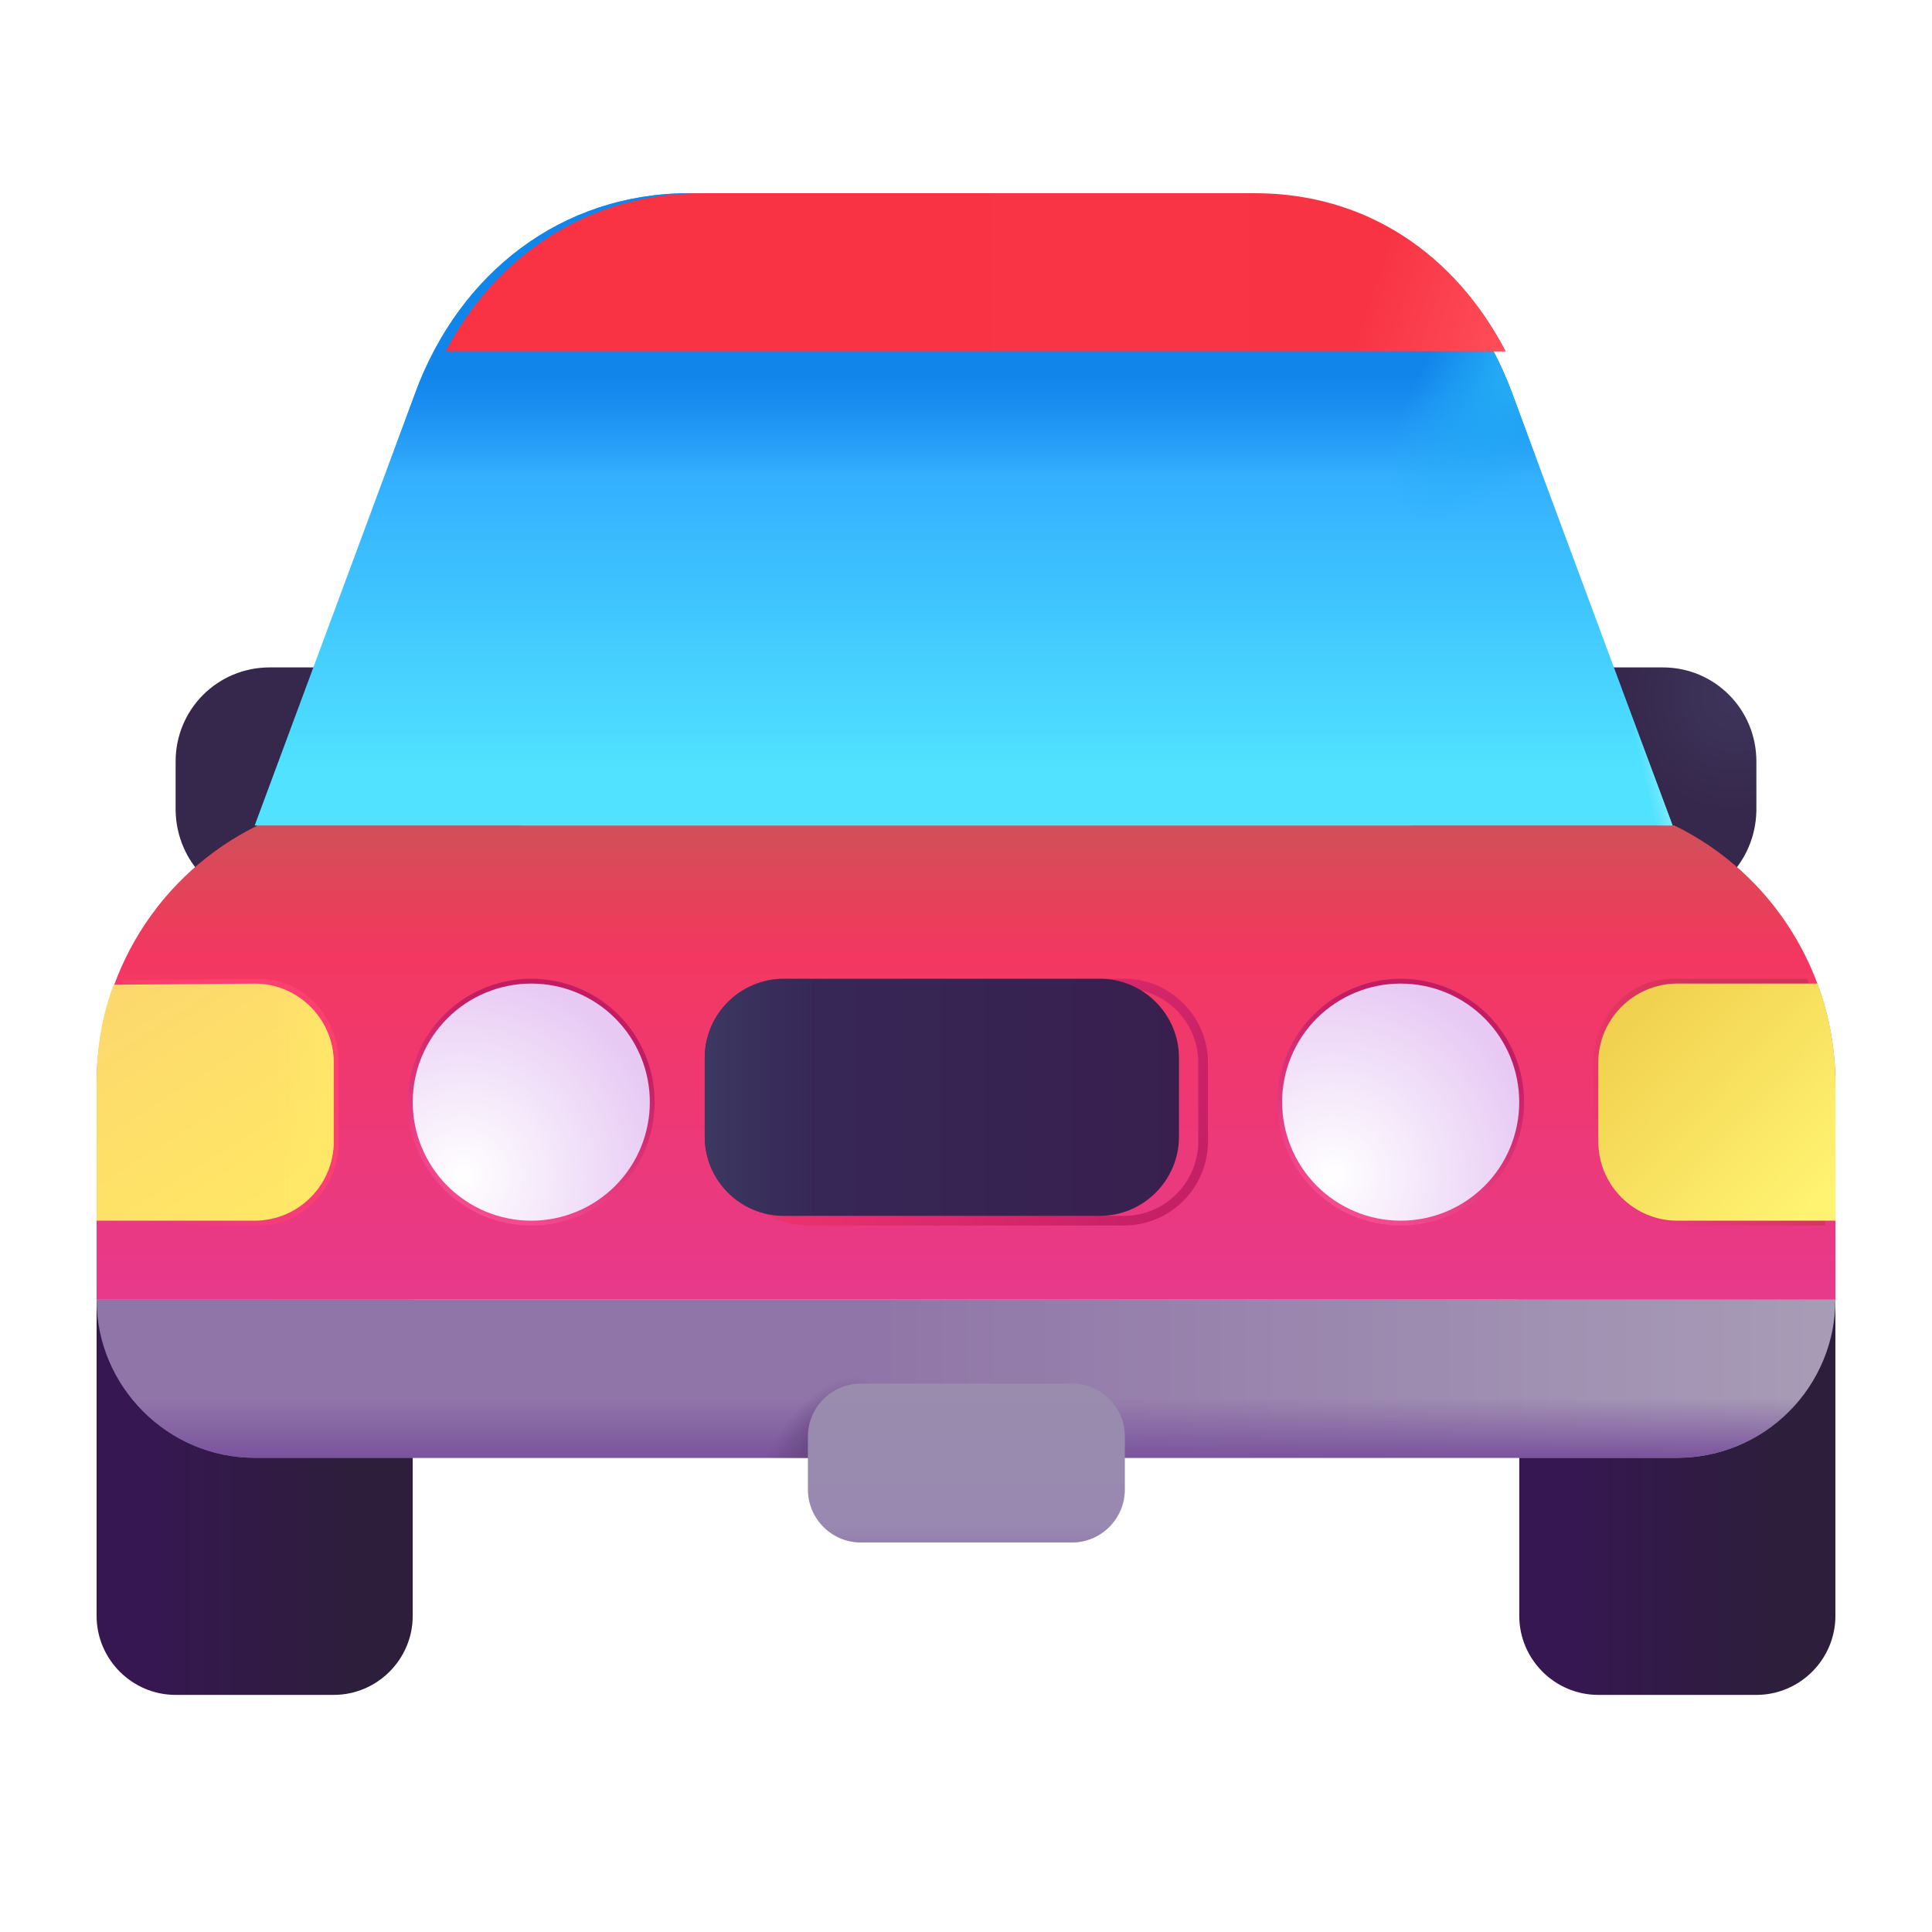 <svg width="40" height="40" viewBox="0 0 40 40" fill="none" xmlns="http://www.w3.org/2000/svg">
<path d="M5.6 18.727H10.427C10.722 18.727 10.967 18.482 10.967 18.187C10.967 17.613 10.854 17.045 10.635 16.515C10.415 15.985 10.093 15.504 9.688 15.098C9.282 14.692 8.8 14.37 8.27 14.151C7.74 13.931 7.172 13.818 6.598 13.818H5.584C4.504 13.818 3.636 14.685 3.636 15.765V16.78C3.653 17.86 4.52 18.727 5.6 18.727Z" fill="url(#paint0_radial_15434_32004)"/>
<g filter="url(#filter0_i_15434_32004)">
<path d="M6.909 35.091H3.636C2.736 35.091 2 34.355 2 33.455V26.909H8.545V33.455C8.545 34.355 7.809 35.091 6.909 35.091Z" fill="url(#paint1_linear_15434_32004)"/>
</g>
<g filter="url(#filter1_i_15434_32004)">
<path d="M36.364 35.091H33.091C32.191 35.091 31.455 34.355 31.455 33.455V26.909H38V33.455C38 34.355 37.264 35.091 36.364 35.091Z" fill="url(#paint2_linear_15434_32004)"/>
</g>
<path d="M34.411 18.727H29.615C29.473 18.726 29.336 18.669 29.235 18.568C29.135 18.467 29.078 18.33 29.078 18.187C29.076 17.615 29.187 17.048 29.404 16.519C29.621 15.99 29.94 15.509 30.344 15.103C30.747 14.697 31.226 14.375 31.754 14.154C32.282 13.934 32.848 13.82 33.42 13.818H34.428C35.501 13.818 36.364 14.685 36.364 15.765V16.78C36.347 17.86 35.485 18.727 34.411 18.727Z" fill="url(#paint3_radial_15434_32004)"/>
<path d="M34.662 17.091H5.338C4.337 17.581 3.493 18.342 2.903 19.288C2.313 20.234 2 21.327 2 22.442V26.909H38V22.442C38 20.167 36.707 18.089 34.662 17.091Z" fill="url(#paint4_linear_15434_32004)"/>
<path d="M34.662 17.091H5.338C4.337 17.581 3.493 18.342 2.903 19.288C2.313 20.234 2 21.327 2 22.442V26.909H38V22.442C38 20.167 36.707 18.089 34.662 17.091Z" fill="url(#paint5_linear_15434_32004)"/>
<path d="M34.727 30.182H5.273C3.473 30.182 2 28.709 2 26.909H38C38 27.777 37.655 28.61 37.041 29.223C36.428 29.837 35.595 30.182 34.727 30.182Z" fill="url(#paint6_linear_15434_32004)"/>
<path d="M34.727 30.182H5.273C3.473 30.182 2 28.709 2 26.909H38C38 27.777 37.655 28.61 37.041 29.223C36.428 29.837 35.595 30.182 34.727 30.182Z" fill="url(#paint7_linear_15434_32004)"/>
<path d="M34.727 30.182H5.273C3.473 30.182 2 28.709 2 26.909H38C38 27.777 37.655 28.61 37.041 29.223C36.428 29.837 35.595 30.182 34.727 30.182Z" fill="url(#paint8_radial_15434_32004)"/>
<g filter="url(#filter2_f_15434_32004)">
<path d="M34.626 20.364C33.782 20.364 33.091 21.1 33.091 22V23.636C33.091 24.536 33.782 25.273 34.626 25.273H37.692V22.442C37.692 21.722 37.576 21.018 37.346 20.364H34.626Z" stroke="url(#paint9_linear_15434_32004)" stroke-width="0.2"/>
</g>
<path d="M34.727 20.364C33.827 20.364 33.091 21.1 33.091 22V23.636C33.091 24.536 33.827 25.273 34.727 25.273H38V22.442C38 21.722 37.874 21.018 37.629 20.364H34.727Z" fill="url(#paint10_linear_15434_32004)"/>
<g filter="url(#filter3_f_15434_32004)">
<path d="M6.909 23.636V22C6.909 21.1 6.215 20.364 5.366 20.364L2.612 20.388C2.384 21.049 2.272 21.743 2.281 22.442V25.273H5.366C6.215 25.273 6.909 24.536 6.909 23.636Z" stroke="url(#paint11_linear_15434_32004)" stroke-width="0.2"/>
</g>
<path d="M6.909 23.636V22C6.909 21.1 6.173 20.364 5.273 20.364L2.352 20.388C2.106 21.043 2 21.722 2 22.442V25.273H5.273C6.173 25.273 6.909 24.536 6.909 23.636Z" fill="url(#paint12_linear_15434_32004)"/>
<path d="M6.909 23.636V22C6.909 21.1 6.173 20.364 5.273 20.364L2.352 20.388C2.106 21.043 2 21.722 2 22.442V25.273H5.273C6.173 25.273 6.909 24.536 6.909 23.636Z" fill="url(#paint13_linear_15434_32004)"/>
<g filter="url(#filter4_f_15434_32004)">
<path d="M23.273 20.364H21.636M23.273 20.364H16.727C15.827 20.364 15.091 21.1 15.091 22V23.636C15.091 24.536 15.827 25.273 16.727 25.273H23.273M23.273 20.364C24.173 20.364 24.909 21.1 24.909 22V23.636C24.909 24.536 24.173 25.273 23.273 25.273M23.273 25.273H21.636" stroke="url(#paint14_linear_15434_32004)" stroke-width="0.2"/>
</g>
<g filter="url(#filter5_i_15434_32004)">
<path d="M23.273 20.364H16.727C15.827 20.364 15.091 21.1 15.091 22V23.636C15.091 24.536 15.827 25.273 16.727 25.273H23.273C24.173 25.273 24.909 24.536 24.909 23.636V22C24.909 21.1 24.173 20.364 23.273 20.364Z" fill="url(#paint15_linear_15434_32004)"/>
<path d="M23.273 20.364H16.727C15.827 20.364 15.091 21.1 15.091 22V23.636C15.091 24.536 15.827 25.273 16.727 25.273H23.273C24.173 25.273 24.909 24.536 24.909 23.636V22C24.909 21.1 24.173 20.364 23.273 20.364Z" fill="url(#paint16_linear_15434_32004)"/>
</g>
<g filter="url(#filter6_i_15434_32004)">
<path d="M22.193 28.546H17.824C17.218 28.546 16.727 29.036 16.727 29.642V30.738C16.727 31.344 17.218 31.835 17.824 31.835H22.193C22.798 31.835 23.289 31.344 23.289 30.738V29.642C23.289 29.036 22.798 28.546 22.193 28.546Z" fill="url(#paint17_linear_15434_32004)"/>
<path d="M22.193 28.546H17.824C17.218 28.546 16.727 29.036 16.727 29.642V30.738C16.727 31.344 17.218 31.835 17.824 31.835H22.193C22.798 31.835 23.289 31.344 23.289 30.738V29.642C23.289 29.036 22.798 28.546 22.193 28.546Z" fill="url(#paint18_linear_15434_32004)"/>
</g>
<g filter="url(#filter7_f_15434_32004)">
<path d="M11 25.273C11.651 25.273 12.275 25.014 12.736 24.554C13.196 24.093 13.454 23.469 13.454 22.818C13.454 22.167 13.196 21.543 12.736 21.083C12.275 20.622 11.651 20.364 11 20.364C10.349 20.364 9.725 20.622 9.264 21.083C8.804 21.543 8.545 22.167 8.545 22.818C8.545 23.469 8.804 24.093 9.264 24.554C9.725 25.014 10.349 25.273 11 25.273Z" stroke="url(#paint19_linear_15434_32004)" stroke-width="0.2"/>
</g>
<path d="M11 25.273C11.651 25.273 12.275 25.014 12.736 24.554C13.196 24.093 13.454 23.469 13.454 22.818C13.454 22.167 13.196 21.543 12.736 21.083C12.275 20.622 11.651 20.364 11 20.364C10.349 20.364 9.725 20.622 9.264 21.083C8.804 21.543 8.545 22.167 8.545 22.818C8.545 23.469 8.804 24.093 9.264 24.554C9.725 25.014 10.349 25.273 11 25.273Z" fill="url(#paint20_radial_15434_32004)"/>
<g filter="url(#filter8_f_15434_32004)">
<path d="M29 25.273C29.651 25.273 30.275 25.014 30.736 24.554C31.196 24.093 31.454 23.469 31.454 22.818C31.454 22.167 31.196 21.543 30.736 21.083C30.275 20.622 29.651 20.364 29 20.364C28.349 20.364 27.725 20.622 27.264 21.083C26.804 21.543 26.545 22.167 26.545 22.818C26.545 23.469 26.804 24.093 27.264 24.554C27.725 25.014 28.349 25.273 29 25.273Z" stroke="url(#paint21_linear_15434_32004)" stroke-width="0.2"/>
</g>
<path d="M29 25.273C29.651 25.273 30.275 25.014 30.736 24.554C31.196 24.093 31.454 23.469 31.454 22.818C31.454 22.167 31.196 21.543 30.736 21.083C30.275 20.622 29.651 20.364 29 20.364C28.349 20.364 27.725 20.622 27.264 21.083C26.804 21.543 26.545 22.167 26.545 22.818C26.545 23.469 26.804 24.093 27.264 24.554C27.725 25.014 28.349 25.273 29 25.273Z" fill="url(#paint22_radial_15434_32004)"/>
<path d="M25.727 4H14.273C11.622 4 9.511 5.653 8.595 8.14L5.273 17.091H34.629L31.307 8.14C30.375 5.653 28.378 4 25.727 4Z" fill="url(#paint23_linear_15434_32004)"/>
<path d="M25.727 4H14.273C11.622 4 9.511 5.653 8.595 8.14L5.273 17.091H34.629L31.307 8.14C30.375 5.653 28.378 4 25.727 4Z" fill="url(#paint24_linear_15434_32004)"/>
<path d="M25.727 4H14.273C11.622 4 9.511 5.653 8.595 8.14L5.273 17.091H34.629L31.307 8.14C30.375 5.653 28.378 4 25.727 4Z" fill="url(#paint25_radial_15434_32004)"/>
<path d="M25.727 4H14.273C11.622 4 9.511 5.653 8.595 8.14L5.273 17.091H34.629L31.307 8.14C30.375 5.653 28.378 4 25.727 4Z" fill="url(#paint26_linear_15434_32004)"/>
<g filter="url(#filter9_i_15434_32004)">
<path fill-rule="evenodd" clip-rule="evenodd" d="M8.979 7.273C10.031 5.276 11.944 4 14.273 4H25.727C28.056 4 29.88 5.276 30.921 7.273H8.979Z" fill="url(#paint27_linear_15434_32004)"/>
<path fill-rule="evenodd" clip-rule="evenodd" d="M8.979 7.273C10.031 5.276 11.944 4 14.273 4H25.727C28.056 4 29.88 5.276 30.921 7.273H8.979Z" fill="url(#paint28_linear_15434_32004)"/>
</g>
<defs>
<filter id="filter0_i_15434_32004" x="2" y="26.909" width="6.545" height="8.182" filterUnits="userSpaceOnUse" color-interpolation-filters="sRGB">
<feFlood flood-opacity="0" result="BackgroundImageFix"/>
<feBlend mode="normal" in="SourceGraphic" in2="BackgroundImageFix" result="shape"/>
<feColorMatrix in="SourceAlpha" type="matrix" values="0 0 0 0 0 0 0 0 0 0 0 0 0 0 0 0 0 0 127 0" result="hardAlpha"/>
<feOffset/>
<feGaussianBlur stdDeviation="0.375"/>
<feComposite in2="hardAlpha" operator="arithmetic" k2="-1" k3="1"/>
<feColorMatrix type="matrix" values="0 0 0 0 0.396 0 0 0 0 0.329 0 0 0 0 0.467 0 0 0 1 0"/>
<feBlend mode="normal" in2="shape" result="effect1_innerShadow_15434_32004"/>
</filter>
<filter id="filter1_i_15434_32004" x="31.455" y="26.909" width="6.545" height="8.182" filterUnits="userSpaceOnUse" color-interpolation-filters="sRGB">
<feFlood flood-opacity="0" result="BackgroundImageFix"/>
<feBlend mode="normal" in="SourceGraphic" in2="BackgroundImageFix" result="shape"/>
<feColorMatrix in="SourceAlpha" type="matrix" values="0 0 0 0 0 0 0 0 0 0 0 0 0 0 0 0 0 0 127 0" result="hardAlpha"/>
<feOffset/>
<feGaussianBlur stdDeviation="0.375"/>
<feComposite in2="hardAlpha" operator="arithmetic" k2="-1" k3="1"/>
<feColorMatrix type="matrix" values="0 0 0 0 0.396 0 0 0 0 0.329 0 0 0 0 0.467 0 0 0 1 0"/>
<feBlend mode="normal" in2="shape" result="effect1_innerShadow_15434_32004"/>
</filter>
<filter id="filter2_f_15434_32004" x="32.891" y="20.164" width="5.001" height="5.309" filterUnits="userSpaceOnUse" color-interpolation-filters="sRGB">
<feFlood flood-opacity="0" result="BackgroundImageFix"/>
<feBlend mode="normal" in="SourceGraphic" in2="BackgroundImageFix" result="shape"/>
<feGaussianBlur stdDeviation="0.05" result="effect1_foregroundBlur_15434_32004"/>
</filter>
<filter id="filter3_f_15434_32004" x="2.081" y="20.164" width="5.028" height="5.309" filterUnits="userSpaceOnUse" color-interpolation-filters="sRGB">
<feFlood flood-opacity="0" result="BackgroundImageFix"/>
<feBlend mode="normal" in="SourceGraphic" in2="BackgroundImageFix" result="shape"/>
<feGaussianBlur stdDeviation="0.05" result="effect1_foregroundBlur_15434_32004"/>
</filter>
<filter id="filter4_f_15434_32004" x="14.891" y="20.164" width="10.218" height="5.309" filterUnits="userSpaceOnUse" color-interpolation-filters="sRGB">
<feFlood flood-opacity="0" result="BackgroundImageFix"/>
<feBlend mode="normal" in="SourceGraphic" in2="BackgroundImageFix" result="shape"/>
<feGaussianBlur stdDeviation="0.05" result="effect1_foregroundBlur_15434_32004"/>
</filter>
<filter id="filter5_i_15434_32004" x="14.591" y="20.264" width="10.318" height="5.009" filterUnits="userSpaceOnUse" color-interpolation-filters="sRGB">
<feFlood flood-opacity="0" result="BackgroundImageFix"/>
<feBlend mode="normal" in="SourceGraphic" in2="BackgroundImageFix" result="shape"/>
<feColorMatrix in="SourceAlpha" type="matrix" values="0 0 0 0 0 0 0 0 0 0 0 0 0 0 0 0 0 0 127 0" result="hardAlpha"/>
<feOffset dx="-0.5" dy="-0.1"/>
<feGaussianBlur stdDeviation="0.5"/>
<feComposite in2="hardAlpha" operator="arithmetic" k2="-1" k3="1"/>
<feColorMatrix type="matrix" values="0 0 0 0 0.118 0 0 0 0 0.035 0 0 0 0 0.157 0 0 0 1 0"/>
<feBlend mode="normal" in2="shape" result="effect1_innerShadow_15434_32004"/>
</filter>
<filter id="filter6_i_15434_32004" x="16.727" y="28.546" width="6.562" height="3.389" filterUnits="userSpaceOnUse" color-interpolation-filters="sRGB">
<feFlood flood-opacity="0" result="BackgroundImageFix"/>
<feBlend mode="normal" in="SourceGraphic" in2="BackgroundImageFix" result="shape"/>
<feColorMatrix in="SourceAlpha" type="matrix" values="0 0 0 0 0 0 0 0 0 0 0 0 0 0 0 0 0 0 127 0" result="hardAlpha"/>
<feOffset dy="0.1"/>
<feGaussianBlur stdDeviation="0.1"/>
<feComposite in2="hardAlpha" operator="arithmetic" k2="-1" k3="1"/>
<feColorMatrix type="matrix" values="0 0 0 0 0.49 0 0 0 0 0.459 0 0 0 0 0.525 0 0 0 1 0"/>
<feBlend mode="normal" in2="shape" result="effect1_innerShadow_15434_32004"/>
</filter>
<filter id="filter7_f_15434_32004" x="8.345" y="20.164" width="5.309" height="5.309" filterUnits="userSpaceOnUse" color-interpolation-filters="sRGB">
<feFlood flood-opacity="0" result="BackgroundImageFix"/>
<feBlend mode="normal" in="SourceGraphic" in2="BackgroundImageFix" result="shape"/>
<feGaussianBlur stdDeviation="0.05" result="effect1_foregroundBlur_15434_32004"/>
</filter>
<filter id="filter8_f_15434_32004" x="26.345" y="20.164" width="5.309" height="5.309" filterUnits="userSpaceOnUse" color-interpolation-filters="sRGB">
<feFlood flood-opacity="0" result="BackgroundImageFix"/>
<feBlend mode="normal" in="SourceGraphic" in2="BackgroundImageFix" result="shape"/>
<feGaussianBlur stdDeviation="0.05" result="effect1_foregroundBlur_15434_32004"/>
</filter>
<filter id="filter9_i_15434_32004" x="8.979" y="4" width="22.192" height="3.273" filterUnits="userSpaceOnUse" color-interpolation-filters="sRGB">
<feFlood flood-opacity="0" result="BackgroundImageFix"/>
<feBlend mode="normal" in="SourceGraphic" in2="BackgroundImageFix" result="shape"/>
<feColorMatrix in="SourceAlpha" type="matrix" values="0 0 0 0 0 0 0 0 0 0 0 0 0 0 0 0 0 0 127 0" result="hardAlpha"/>
<feOffset dx="0.25"/>
<feGaussianBlur stdDeviation="0.2"/>
<feComposite in2="hardAlpha" operator="arithmetic" k2="-1" k3="1"/>
<feColorMatrix type="matrix" values="0 0 0 0 0.686 0 0 0 0 0.278 0 0 0 0 0.298 0 0 0 1 0"/>
<feBlend mode="normal" in2="shape" result="effect1_innerShadow_15434_32004"/>
</filter>
<radialGradient id="paint0_radial_15434_32004" cx="0" cy="0" r="1" gradientUnits="userSpaceOnUse" gradientTransform="translate(10.589 14.353) rotate(123.482) scale(2.479 2.339)">
<stop stop-color="#3E355C"/>
<stop offset="1" stop-color="#36284C"/>
</radialGradient>
<linearGradient id="paint1_linear_15434_32004" x1="2.988" y1="31.01" x2="7.31" y2="31.01" gradientUnits="userSpaceOnUse">
<stop stop-color="#361752"/>
<stop offset="1" stop-color="#2D1E3B"/>
</linearGradient>
<linearGradient id="paint2_linear_15434_32004" x1="32.443" y1="31.01" x2="36.765" y2="31.01" gradientUnits="userSpaceOnUse">
<stop stop-color="#361752"/>
<stop offset="1" stop-color="#2D1E3B"/>
</linearGradient>
<radialGradient id="paint3_radial_15434_32004" cx="0" cy="0" r="1" gradientUnits="userSpaceOnUse" gradientTransform="translate(35.987 14.352) rotate(123.319) scale(2.474 2.329)">
<stop stop-color="#3E355C"/>
<stop offset="1" stop-color="#36284C"/>
</radialGradient>
<linearGradient id="paint4_linear_15434_32004" x1="18.977" y1="28.239" x2="18.977" y2="18.523" gradientUnits="userSpaceOnUse">
<stop stop-color="#E53A94"/>
<stop offset="1" stop-color="#F53759"/>
</linearGradient>
<linearGradient id="paint5_linear_15434_32004" x1="20" y1="16.66" x2="20" y2="19.76" gradientUnits="userSpaceOnUse">
<stop stop-color="#CB545A"/>
<stop offset="1" stop-color="#CB545A" stop-opacity="0"/>
</linearGradient>
<linearGradient id="paint6_linear_15434_32004" x1="18.203" y1="29.347" x2="39.162" y2="29.347" gradientUnits="userSpaceOnUse">
<stop stop-color="#9076A8"/>
<stop offset="1" stop-color="#A99EB7"/>
</linearGradient>
<linearGradient id="paint7_linear_15434_32004" x1="20" y1="30.182" x2="20" y2="28.955" gradientUnits="userSpaceOnUse">
<stop stop-color="#7B539E"/>
<stop offset="1" stop-color="#7B539E" stop-opacity="0"/>
</linearGradient>
<radialGradient id="paint8_radial_15434_32004" cx="0" cy="0" r="1" gradientUnits="userSpaceOnUse" gradientTransform="translate(17.033 30.093) rotate(123.802) scale(1.815 0.986)">
<stop offset="0.31" stop-color="#694A84"/>
<stop offset="1" stop-color="#694A84" stop-opacity="0"/>
</radialGradient>
<linearGradient id="paint9_linear_15434_32004" x1="34.05" y1="25.094" x2="37.002" y2="23.042" gradientUnits="userSpaceOnUse">
<stop stop-color="#D13459" stop-opacity="0"/>
<stop offset="1" stop-color="#D13459"/>
</linearGradient>
<linearGradient id="paint10_linear_15434_32004" x1="32.836" y1="20.977" x2="37.182" y2="25.273" gradientUnits="userSpaceOnUse">
<stop stop-color="#EFCD4B"/>
<stop offset="1" stop-color="#FFF371"/>
</linearGradient>
<linearGradient id="paint11_linear_15434_32004" x1="3.245" y1="25.094" x2="6.202" y2="23.026" gradientUnits="userSpaceOnUse">
<stop stop-color="#FD4070" stop-opacity="0"/>
<stop offset="1" stop-color="#FD4070"/>
</linearGradient>
<linearGradient id="paint12_linear_15434_32004" x1="2.46" y1="20.364" x2="5.374" y2="24.967" gradientUnits="userSpaceOnUse">
<stop stop-color="#FDD86D"/>
<stop offset="1" stop-color="#FFE666"/>
</linearGradient>
<linearGradient id="paint13_linear_15434_32004" x1="7.42" y1="24.149" x2="5.682" y2="24.149" gradientUnits="userSpaceOnUse">
<stop stop-color="#FFE96A"/>
<stop offset="1" stop-color="#FFE96A" stop-opacity="0"/>
</linearGradient>
<linearGradient id="paint14_linear_15434_32004" x1="15.935" y1="20.594" x2="24.091" y2="25.273" gradientUnits="userSpaceOnUse">
<stop stop-color="#F83A70"/>
<stop offset="1" stop-color="#C51F66"/>
</linearGradient>
<linearGradient id="paint15_linear_15434_32004" x1="15.091" y1="22.818" x2="24.909" y2="22.818" gradientUnits="userSpaceOnUse">
<stop stop-color="#362A59"/>
<stop offset="1" stop-color="#381F4E"/>
</linearGradient>
<linearGradient id="paint16_linear_15434_32004" x1="15.091" y1="23.381" x2="17.341" y2="23.381" gradientUnits="userSpaceOnUse">
<stop stop-color="#3D3861"/>
<stop offset="1" stop-color="#3A355F" stop-opacity="0"/>
</linearGradient>
<linearGradient id="paint17_linear_15434_32004" x1="20.013" y1="28.546" x2="20.013" y2="31.835" gradientUnits="userSpaceOnUse">
<stop stop-color="#998CAD"/>
<stop offset="1" stop-color="#9988B1"/>
</linearGradient>
<linearGradient id="paint18_linear_15434_32004" x1="20.008" y1="32.304" x2="20.008" y2="31.486" gradientUnits="userSpaceOnUse">
<stop stop-color="#8F77AE"/>
<stop offset="1" stop-color="#8F77AE" stop-opacity="0"/>
</linearGradient>
<linearGradient id="paint19_linear_15434_32004" x1="9.568" y1="25.094" x2="11.17" y2="21.09" gradientUnits="userSpaceOnUse">
<stop stop-color="#F84C91"/>
<stop offset="1" stop-color="#C21D62"/>
</linearGradient>
<radialGradient id="paint20_radial_15434_32004" cx="0" cy="0" r="1" gradientUnits="userSpaceOnUse" gradientTransform="translate(9.593 24.327) rotate(-47.193) scale(4.252 4.308)">
<stop stop-color="white"/>
<stop offset="1" stop-color="#E7C9F4"/>
</radialGradient>
<linearGradient id="paint21_linear_15434_32004" x1="27.568" y1="25.094" x2="29.17" y2="21.09" gradientUnits="userSpaceOnUse">
<stop stop-color="#F84C91"/>
<stop offset="1" stop-color="#C21D62"/>
</linearGradient>
<radialGradient id="paint22_radial_15434_32004" cx="0" cy="0" r="1" gradientUnits="userSpaceOnUse" gradientTransform="translate(27.593 24.327) rotate(-47.193) scale(4.252 4.308)">
<stop stop-color="white"/>
<stop offset="1" stop-color="#E7C9F4"/>
</radialGradient>
<linearGradient id="paint23_linear_15434_32004" x1="18.11" y1="7.356" x2="18.11" y2="15.967" gradientUnits="userSpaceOnUse">
<stop stop-color="#289BFD"/>
<stop offset="1" stop-color="#50E2FF"/>
</linearGradient>
<linearGradient id="paint24_linear_15434_32004" x1="19.951" y1="7.068" x2="19.951" y2="9.83" gradientUnits="userSpaceOnUse">
<stop offset="0.259" stop-color="#1285EB"/>
<stop offset="1" stop-color="#1285EB" stop-opacity="0"/>
</linearGradient>
<radialGradient id="paint25_radial_15434_32004" cx="0" cy="0" r="1" gradientUnits="userSpaceOnUse" gradientTransform="translate(32.47 6.607) rotate(131.448) scale(5.253 1.884)">
<stop offset="0.373" stop-color="#23AAF5"/>
<stop offset="1" stop-color="#23AAF5" stop-opacity="0"/>
</radialGradient>
<linearGradient id="paint26_linear_15434_32004" x1="33.809" y1="13.051" x2="33.361" y2="13.154" gradientUnits="userSpaceOnUse">
<stop offset="0.313" stop-color="#76EAFF"/>
<stop offset="1" stop-color="#76EAFF" stop-opacity="0"/>
</linearGradient>
<linearGradient id="paint27_linear_15434_32004" x1="9.619" y1="5.636" x2="30.924" y2="5.64" gradientUnits="userSpaceOnUse">
<stop stop-color="#FA3344"/>
<stop offset="1" stop-color="#F83444"/>
</linearGradient>
<linearGradient id="paint28_linear_15434_32004" x1="30.921" y1="7.58" x2="27.977" y2="6.608" gradientUnits="userSpaceOnUse">
<stop stop-color="#FF4E5B"/>
<stop offset="1" stop-color="#FF4E5B" stop-opacity="0"/>
</linearGradient>
</defs>
</svg>
